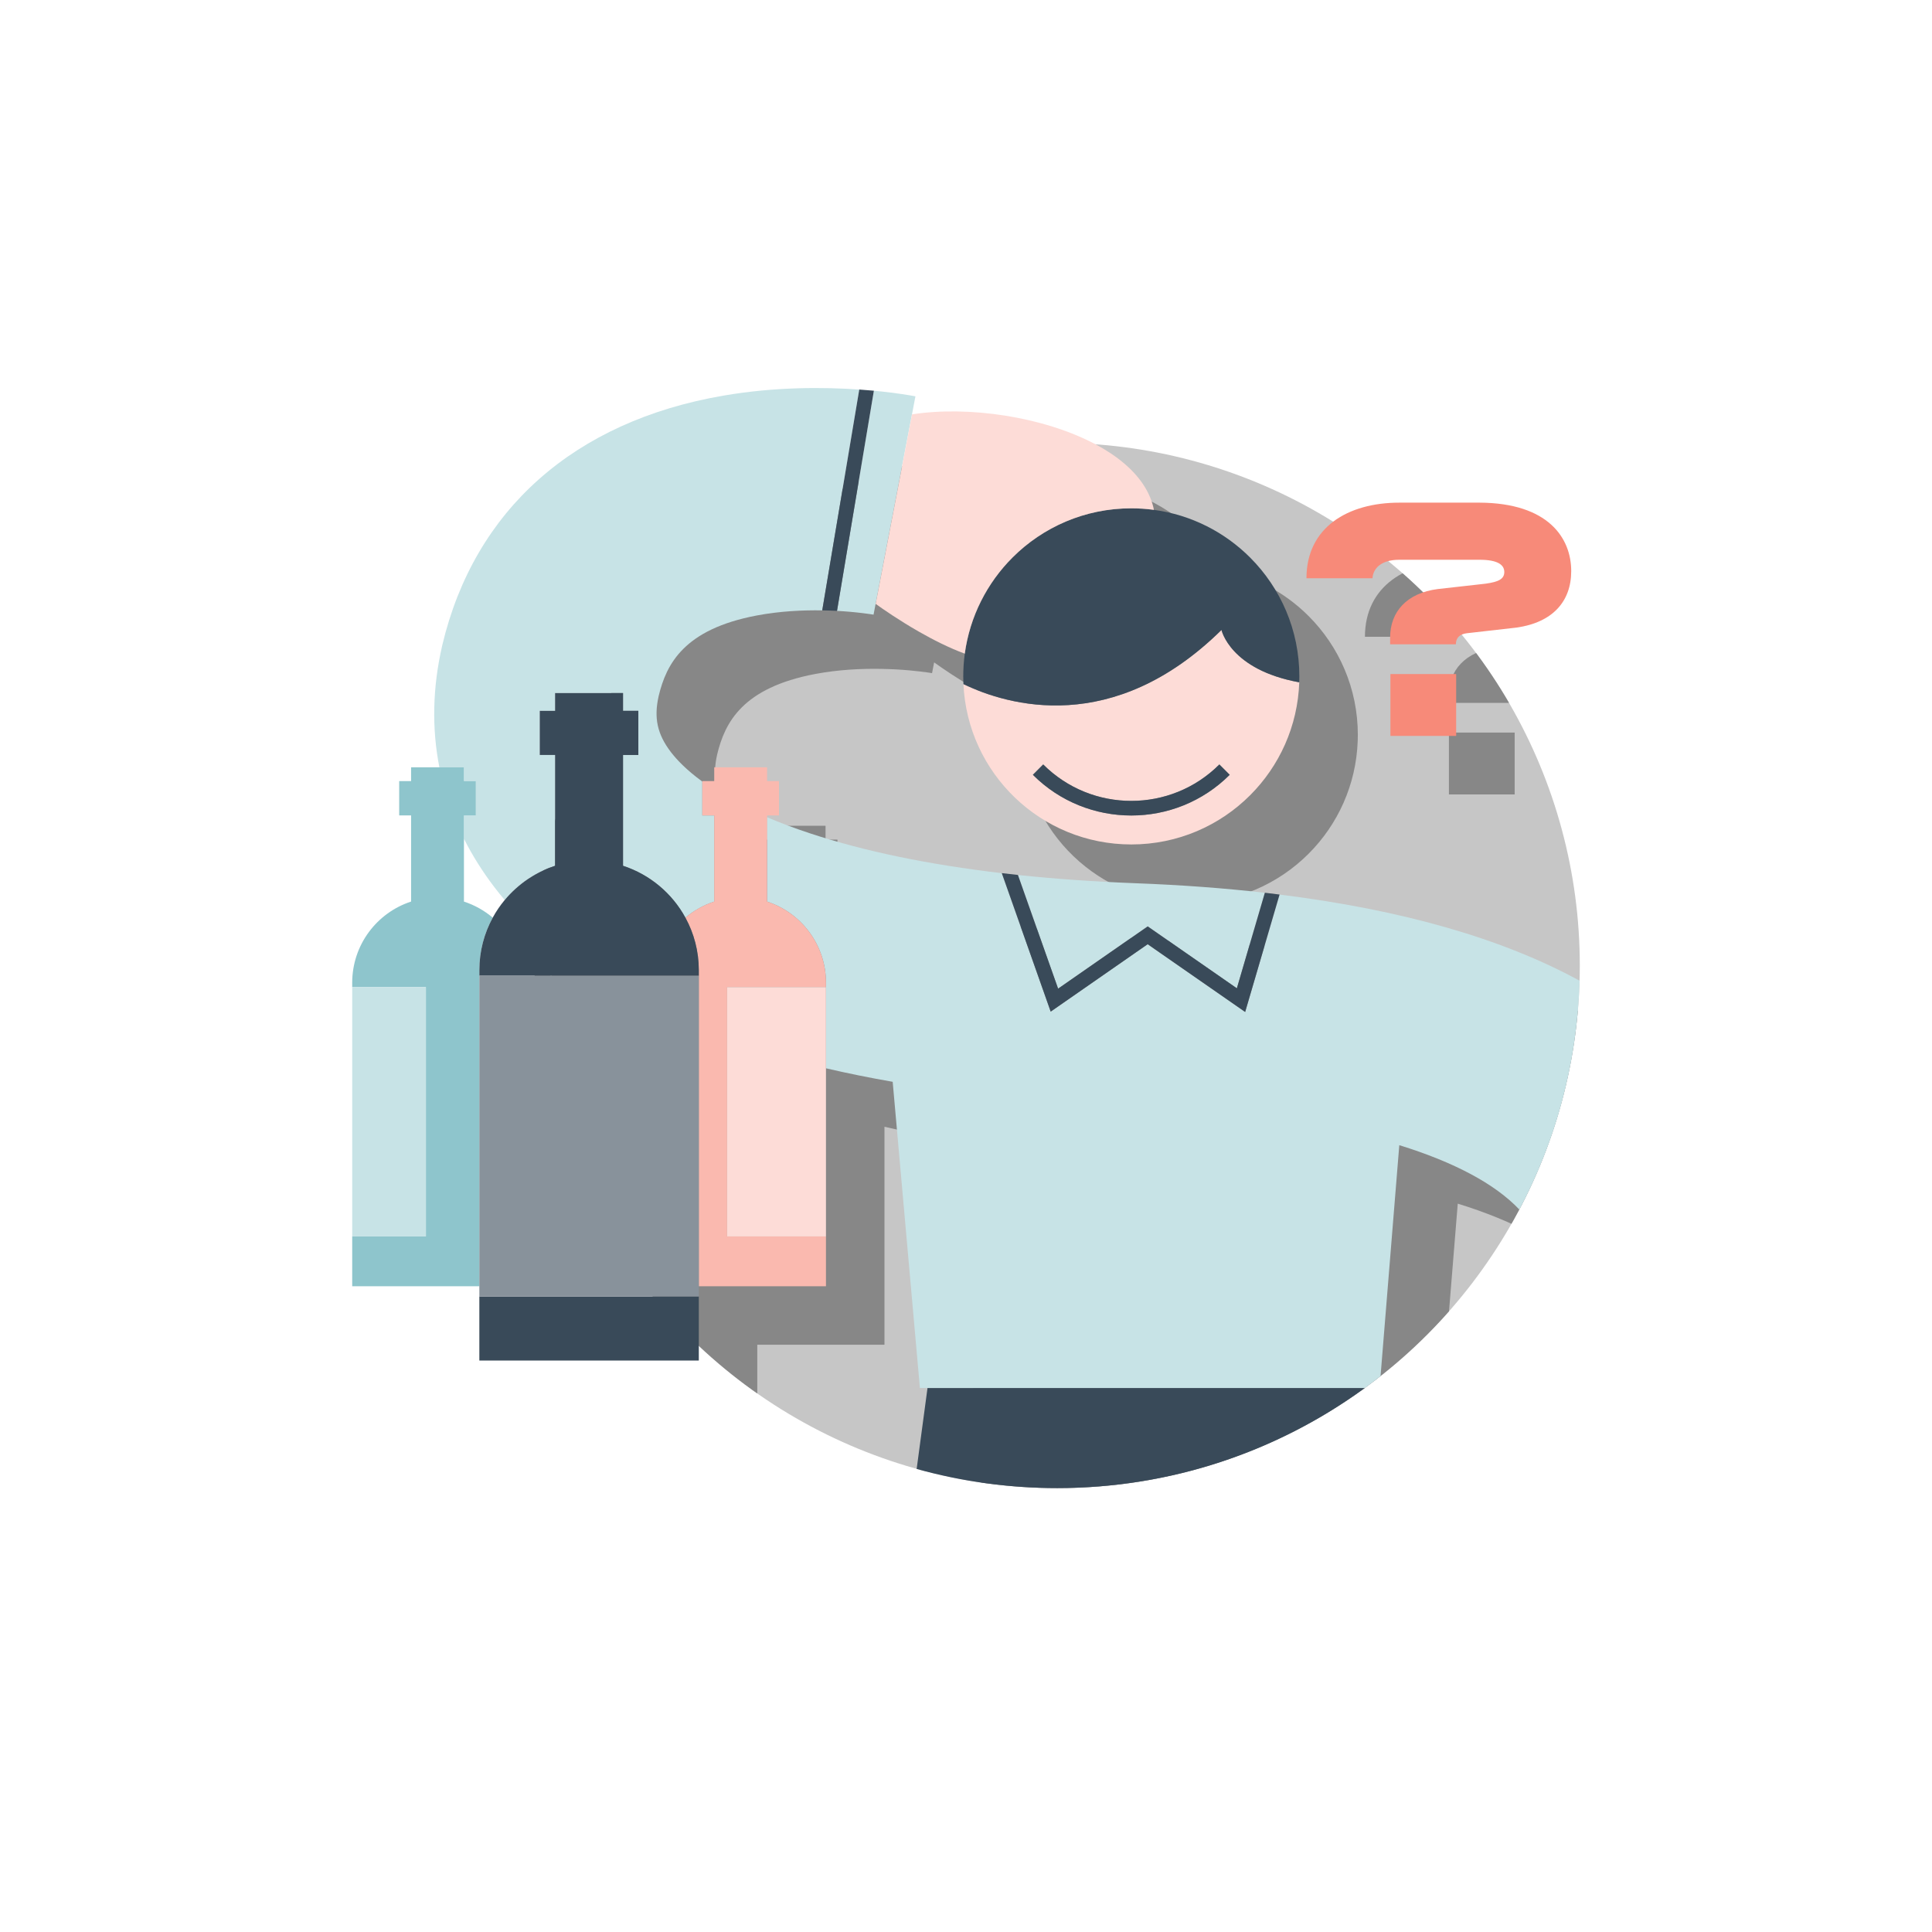 <?xml version="1.0" encoding="utf-8"?>
<!-- Generator: Adobe Illustrator 24.0.2, SVG Export Plug-In . SVG Version: 6.00 Build 0)  -->
<svg version="1.1" xmlns="http://www.w3.org/2000/svg" xmlns:xlink="http://www.w3.org/1999/xlink" x="0px" y="0px"
	 viewBox="0 0 1000 1000" style="enable-background:new 0 0 1000 1000;" xml:space="preserve">
<style type="text/css">
	.st0{fill:#439FAA;}
	.st1{fill:#F78A79;}
	.st2{clip-path:url(#SVGID_15_);}
	.st3{fill:#FDDCD7;}
	.st4{fill:#394A59;}
	.st5{fill:#C7E3E6;}
	.st6{clip-path:url(#SVGID_16_);}
	.st7{fill:#88929B;}
	.st8{fill:#8EC5CC;}
	.st9{fill:#FAB9AF;}
	.st10{fill:#878787;}
	.st11{fill:#C6C6C6;}
	.st12{clip-path:url(#SVGID_17_);fill:#F78A79;}
	.st13{clip-path:url(#SVGID_18_);fill:#C4C9CE;}
	.st14{clip-path:url(#SVGID_18_);fill:#394A59;}
	.st15{clip-path:url(#SVGID_18_);fill:#88929B;}
	.st16{clip-path:url(#SVGID_19_);}
	.st17{clip-path:url(#SVGID_20_);}
	.st18{fill:#FFFFFF;}
	.st19{clip-path:url(#SVGID_21_);}
	.st20{fill:none;}
	.st21{clip-path:url(#SVGID_22_);}
	.st22{clip-path:url(#SVGID_23_);}
	.st23{clip-path:url(#SVGID_24_);}
	.st24{clip-path:url(#SVGID_25_);}
	.st25{clip-path:url(#SVGID_26_);fill:#878787;}
	.st26{clip-path:url(#SVGID_27_);fill:#878787;}
	.st27{clip-path:url(#SVGID_28_);fill:#878787;}
</style>
<g id="Capa_1">
	<g>
		<circle class="st11" cx="547.2" cy="499.73" r="270.5"/>
		<g>
			<defs>
				<circle id="SVGID_11_" cx="547.2" cy="499.73" r="270.5"/>
			</defs>
			<clipPath id="SVGID_15_">
				<use xlink:href="#SVGID_11_"  style="overflow:visible;"/>
			</clipPath>
			<g class="st2">
				<path class="st10" d="M684.95,492.38c-21.06-2.41-43.37-4.06-66.93-4.95c-21.42-0.82-41.74-2.26-60.88-4.27
					c-2.82-0.3-5.6-0.61-8.36-0.94c-37.86-4.44-71-11.29-99.01-20.53c-8.36-2.76-15.82-5.57-22.47-8.42v-0.92h6.16v-17.77h-6.16
					v-7.16h-27.36v7.16h-6.16v0.23c-8.28-6.04-13.29-11.38-16.24-15.23c-7.07-9.25-8.92-17.68-6.34-29.07
					c4-16.64,13.2-34.55,50.73-41.65c11.96-2.26,23.86-2.82,33.93-2.65c2.7,0.05,5.25,0.14,7.65,0.26
					c10.23,0.56,17.46,1.71,18.92,1.95l1.07-5.57c3.97,2.85,12.26,8.58,22.22,14.29c7.42,4.24,15.74,8.48,23.91,11.48
					c-0.51,3.85-0.79,7.77-0.79,11.76c0,1.32,0.03,2.63,0.09,3.94c2.06,46.21,40.16,83.05,86.9,83.05c24.01,0,45.77-9.73,61.5-25.48
					c15.08-15.08,24.63-35.64,25.42-58.45c0.05-1.01,0.06-2.03,0.06-3.06c0-24.03-9.73-45.77-25.48-61.51
					c-13.13-13.14-30.46-22.1-49.79-24.69c-0.83-4.22-2.48-8.22-4.8-11.96c-5.37-8.72-14.4-16.08-25.49-22h-0.02
					c-26.84-14.28-65.84-20.01-94.91-15.46l1.79-9.34c-1.89-0.36-9.72-1.79-21.51-2.91c-2.36-0.21-4.89-0.42-7.57-0.61
					c-18.39-1.29-43.59-1.45-70.35,3.15c-77.18,13.26-128.85,59.09-145.46,129.05l-0.09,0.41c-4.97,21.56-5.4,42.71-1.44,62.9
					h-14.64v7.16h-6.16v17.77h6.16v44.59c-17.68,5.75-30.48,22.39-30.48,42.03v2.24v129.06v25.78h65.81v5.27v33.17h113.59v-33.17
					v-5.27h65.83v-25.78v-87.05c11.08,2.59,22.6,4.92,34.52,6.99l14.09,158.49h3.94l-5.62,41.91c23.15,6.45,47.54,9.9,72.74,9.9
					c59.04,0,113.67-18.91,158.13-51.02c0.36-0.26,0.73-0.53,1.1-0.79c2.74-2.01,5.47-4.07,8.13-6.18l9.7-119.51
					c28.4,8.8,49.63,20.06,62.16,33.35c18.82-35.53,29.95-75.77,31.16-118.48c-39.91-21.8-91.76-36.7-155.28-44.6
					C690.05,492.97,687.51,492.67,684.95,492.38z M270.41,496.94v-32.52c4.35,8.64,9.61,17.02,15.78,25.09
					c1.71,2.24,3.5,4.45,5.33,6.62c-2.35,2.82-4.44,5.89-6.21,9.14C280.97,501.58,275.93,498.74,270.41,496.94z"/>
				<rect x="749.96" y="379.17" class="st10" width="34.03" height="32.02"/>
				<path class="st10" d="M796.06,290.47h-41.47c-26.75,0-48.1,12.84-48.1,39.14h34.18c0.3-5.1,4.48-9.58,13.91-9.58h41.47
					c9.43,0,12.84,2.62,12.84,6.33c0,3.72-3.1,5.12-9.6,6.04l-10.46,1.18l-14.29,1.6c-16.08,2.01-24.74,11.75-24.74,25.06v3.56
					h34.03c0-3.41,2-5.25,5.56-5.72l10.34-1.18l15.5-1.76c18.56-2.63,28.3-13.46,28.3-29.23
					C843.54,308.72,831.64,290.62,796.06,290.47z"/>
			</g>
		</g>
		<g>
			<path class="st3" d="M632.24,326.06c-56.21,55.35-110.74,39-133.54,28.07c0-0.03-0.01-0.06-0.03-0.09
				c2.06,46.21,40.16,83.05,86.9,83.05c24.01,0,45.77-9.73,61.5-25.48c15.08-15.08,24.63-35.64,25.42-58.45
				C636.7,346.66,632.24,326.06,632.24,326.06z M585.56,422.1c-18.45,0-36.91-7.01-50.94-21.06l5.34-5.36
				c25.15,25.15,66.04,25.15,91.18,0l5.34,5.36C622.46,415.08,604,422.1,585.56,422.1z"/>
			<path class="st4" d="M636.49,401.04c-14.03,14.03-32.49,21.06-50.93,21.06c-18.45,0-36.91-7.01-50.94-21.06l5.34-5.36
				c25.15,25.15,66.04,25.15,91.18,0L636.49,401.04z"/>
			<path class="st4" d="M706.43,718.42c-0.38,0.26-0.74,0.53-1.1,0.79c-44.46,32.11-99.09,51.02-158.13,51.02
				c-25.21,0-49.6-3.45-72.74-9.9l5.62-41.91H706.43z"/>
			<path class="st5" d="M473.83,205.14l-1.79,9.34l-5.15,26.86l-13.67,71.23l-1.07,5.57c-1.47-0.24-8.69-1.39-18.92-1.95
				l11.17-66.73h0.01l7.9-47.22C464.12,203.35,471.94,204.78,473.83,205.14z"/>
			<path class="st5" d="M444.75,201.63L436.14,253l-10.55,62.93c-10.07-0.17-21.97,0.39-33.93,2.65
				c-37.53,7.1-46.74,25.01-50.73,41.65c-2.57,11.38-0.73,19.82,6.34,29.07c2.95,3.85,7.96,9.19,16.24,15.23v17.55h6.16v44.59
				c-5.53,1.8-10.57,4.65-14.9,8.33c-6.87-12.61-18.41-22.33-32.29-26.86v-57.35h7.93v-22.86h-7.93v-9.2h-35.17v9.2h-7.93v22.86
				h7.93v57.35c-1.09,0.35-2.16,0.74-3.22,1.15c-0.33,0.14-0.68,0.27-1.01,0.42c-0.65,0.27-1.3,0.55-1.92,0.85
				c-0.48,0.21-0.97,0.45-1.44,0.68c-0.48,0.23-0.95,0.47-1.42,0.74c-0.47,0.23-0.94,0.48-1.39,0.76c-0.41,0.21-0.8,0.44-1.18,0.7
				c-1.51,0.89-2.98,1.86-4.39,2.91c-0.53,0.39-1.06,0.79-1.57,1.21c-0.53,0.39-1.04,0.82-1.54,1.26c-0.5,0.42-1,0.85-1.48,1.3
				c-1.97,1.79-3.8,3.71-5.5,5.74c-1.83-2.17-3.62-4.38-5.33-6.62c-6.16-8.07-11.43-16.44-15.78-25.09v-12.07h6.16V404.3h-6.16
				v-7.16h-12.72c-3.97-20.2-3.53-41.35,1.44-62.9l0.09-0.41c16.61-69.96,68.28-115.79,145.46-129.05
				C401.17,200.17,426.36,200.34,444.75,201.63z"/>
			<path class="st5" d="M817.59,507.61c-1.21,42.71-12.34,82.95-31.16,118.48c-12.54-13.29-33.76-24.56-62.16-33.35l-9.7,119.51
				c-2.66,2.1-5.39,4.16-8.13,6.18h-230.3l-14.09-158.49c-11.91-2.07-23.44-4.41-34.52-6.99v-44.25c0-19.64-12.81-36.27-30.49-42.03
				V423c6.65,2.85,14.11,5.66,22.47,8.42c28.01,9.23,61.15,16.09,99.01,20.53l14.56,41.21l10.76,30.46l43.75-30.41l6.45-4.48
				l6.46,4.5l43.99,30.57l8.95-30.52l8.86-30.25C725.83,470.91,777.68,485.81,817.59,507.61z"/>
			<path class="st5" d="M654.67,462.1l-9.13,31.16l-5.36,18.3l-26.39-18.33l-19.76-13.73l-19.7,13.69l-26.67,18.55l-6.57-18.58
				l-14.23-40.27c19.14,2.01,39.45,3.45,60.88,4.27C611.3,458.04,633.62,459.69,654.67,462.1z"/>
			<path class="st4" d="M452.32,202.23l-7.9,47.22h-0.01l-11.17,66.73c-2.39-0.12-4.95-0.21-7.65-0.26L436.14,253l8.61-51.37
				C447.43,201.81,449.96,202.02,452.32,202.23z"/>
			<path class="st4" d="M662.3,463.01l-8.86,30.25l-8.95,30.52l-43.99-30.57l-6.46-4.5l-6.45,4.48l-43.75,30.41l-10.76-30.46
				l-14.56-41.21c2.76,0.33,5.54,0.64,8.36,0.94l14.23,40.27l6.57,18.58l26.67-18.55l19.7-13.69l19.76,13.73l26.39,18.33l5.36-18.3
				l9.13-31.16C657.23,462.39,659.78,462.69,662.3,463.01z"/>
			<path class="st4" d="M672.54,350.1c0,1.03-0.02,2.04-0.06,3.06c-35.77-6.49-40.24-27.1-40.24-27.1
				c-56.21,55.35-110.74,39-133.54,28.07c0-0.03-0.01-0.06-0.03-0.09c-0.06-1.3-0.09-2.62-0.09-3.94c0-4,0.27-7.92,0.79-11.76
				c2.62-19.32,11.57-36.62,24.69-49.75c15.73-15.74,37.48-25.48,61.51-25.48c3.97,0,7.87,0.27,11.7,0.79
				c19.33,2.59,36.67,11.55,49.79,24.69C662.8,304.33,672.54,326.07,672.54,350.1z"/>
			<path class="st3" d="M597.27,263.9c-3.83-0.51-7.74-0.79-11.7-0.79c-24.03,0-45.78,9.73-61.51,25.48
				c-13.13,13.13-22.07,30.43-24.69,49.75c-8.16-3-16.49-7.24-23.91-11.48c-9.96-5.71-18.26-11.45-22.22-14.29l13.67-71.23
				l5.15-26.86c29.07-4.56,68.07,1.18,94.91,15.46h0.02c11.1,5.92,20.12,13.28,25.49,22C594.78,255.68,596.43,259.67,597.27,263.9z"
				/>
			<path class="st8" d="M255.03,474.98c-4.41,8.07-6.92,17.33-6.92,27.18v163.61H182.3v-25.78h38.14V510.92H182.3v-2.24
				c0-19.64,12.79-36.27,30.48-42.03v-44.59h-6.16V404.3h6.16v-7.16h27.36v7.16h6.16v17.77h-6.16v44.59
				C245.65,468.46,250.7,471.3,255.03,474.98z"/>
			<rect x="182.3" y="510.92" class="st5" width="38.14" height="129.06"/>
			<path class="st9" d="M376.35,510.92v129.06h51.17v25.78H361.7V502.16c0-9.84-2.51-19.11-6.92-27.18
				c4.33-3.68,9.37-6.53,14.9-8.33v-44.59h-6.16V404.3h6.16v-7.16h27.36v7.16h6.16v17.77h-6.16v44.59
				c17.68,5.75,30.49,22.39,30.49,42.03v2.24H376.35z"/>
			<rect x="376.35" y="510.92" class="st3" width="51.17" height="129.06"/>
			<path class="st4" d="M361.7,502.16v2.89H248.11v-2.89c0-9.84,2.51-19.11,6.92-27.18c1.77-3.26,3.86-6.33,6.21-9.14
				c1.7-2.03,3.53-3.95,5.5-5.74c0.48-0.44,0.98-0.88,1.48-1.3c0.52-0.42,1.01-0.85,1.54-1.26c0.52-0.41,1.04-0.82,1.57-1.21
				c1.41-1.04,2.88-2.01,4.39-2.91c0.39-0.24,0.79-0.47,1.18-0.7c0.45-0.26,0.92-0.51,1.39-0.76c0.47-0.27,0.94-0.51,1.42-0.74
				c0.47-0.24,0.95-0.47,1.44-0.68c0.62-0.3,1.27-0.58,1.92-0.85c0.33-0.15,0.68-0.29,1.01-0.42c1.06-0.41,2.13-0.8,3.22-1.15
				v-57.35h-7.93v-22.86h7.93v-9.2h35.17v9.2h7.93v22.86h-7.93v57.35c13.88,4.53,25.42,14.25,32.29,26.86
				C359.18,483.05,361.7,492.32,361.7,502.16z"/>
			<rect x="248.11" y="671.04" class="st4" width="113.59" height="33.17"/>
			<rect x="248.11" y="505.05" class="st7" width="113.59" height="165.99"/>
			<rect x="719.68" y="348.89" class="st1" width="34.03" height="32.02"/>
			<path class="st1" d="M813.26,295.61c0,15.78-9.73,26.6-28.3,29.23l-15.5,1.76l-10.34,1.18c-3.56,0.47-5.56,2.32-5.56,5.72h-34.03
				v-3.56c0-13.31,8.66-23.04,24.74-25.06l14.29-1.6l10.46-1.18c6.49-0.92,9.6-2.32,9.6-6.04c0-3.71-3.41-6.33-12.84-6.33h-41.47
				c-9.43,0-13.61,4.48-13.91,9.58h-34.18c0-26.3,21.35-39.14,48.1-39.14h41.47C801.36,260.34,813.26,278.45,813.26,295.61z"/>
		</g>
	</g>
</g>
<g id="Capa_2">
</g>
<g id="Capa_3">
</g>
<g id="Capa_4">
</g>
<g id="Capa_5">
</g>
<g id="Capa_6">
</g>
<g id="Capa_7">
</g>
<g id="Capa_8">
</g>
<g id="Capa_9">
</g>
<g id="Capa_10">
</g>
<g id="Capa_11">
</g>
<g id="Capa_12">
</g>
<g id="Capa_13">
</g>
</svg>
